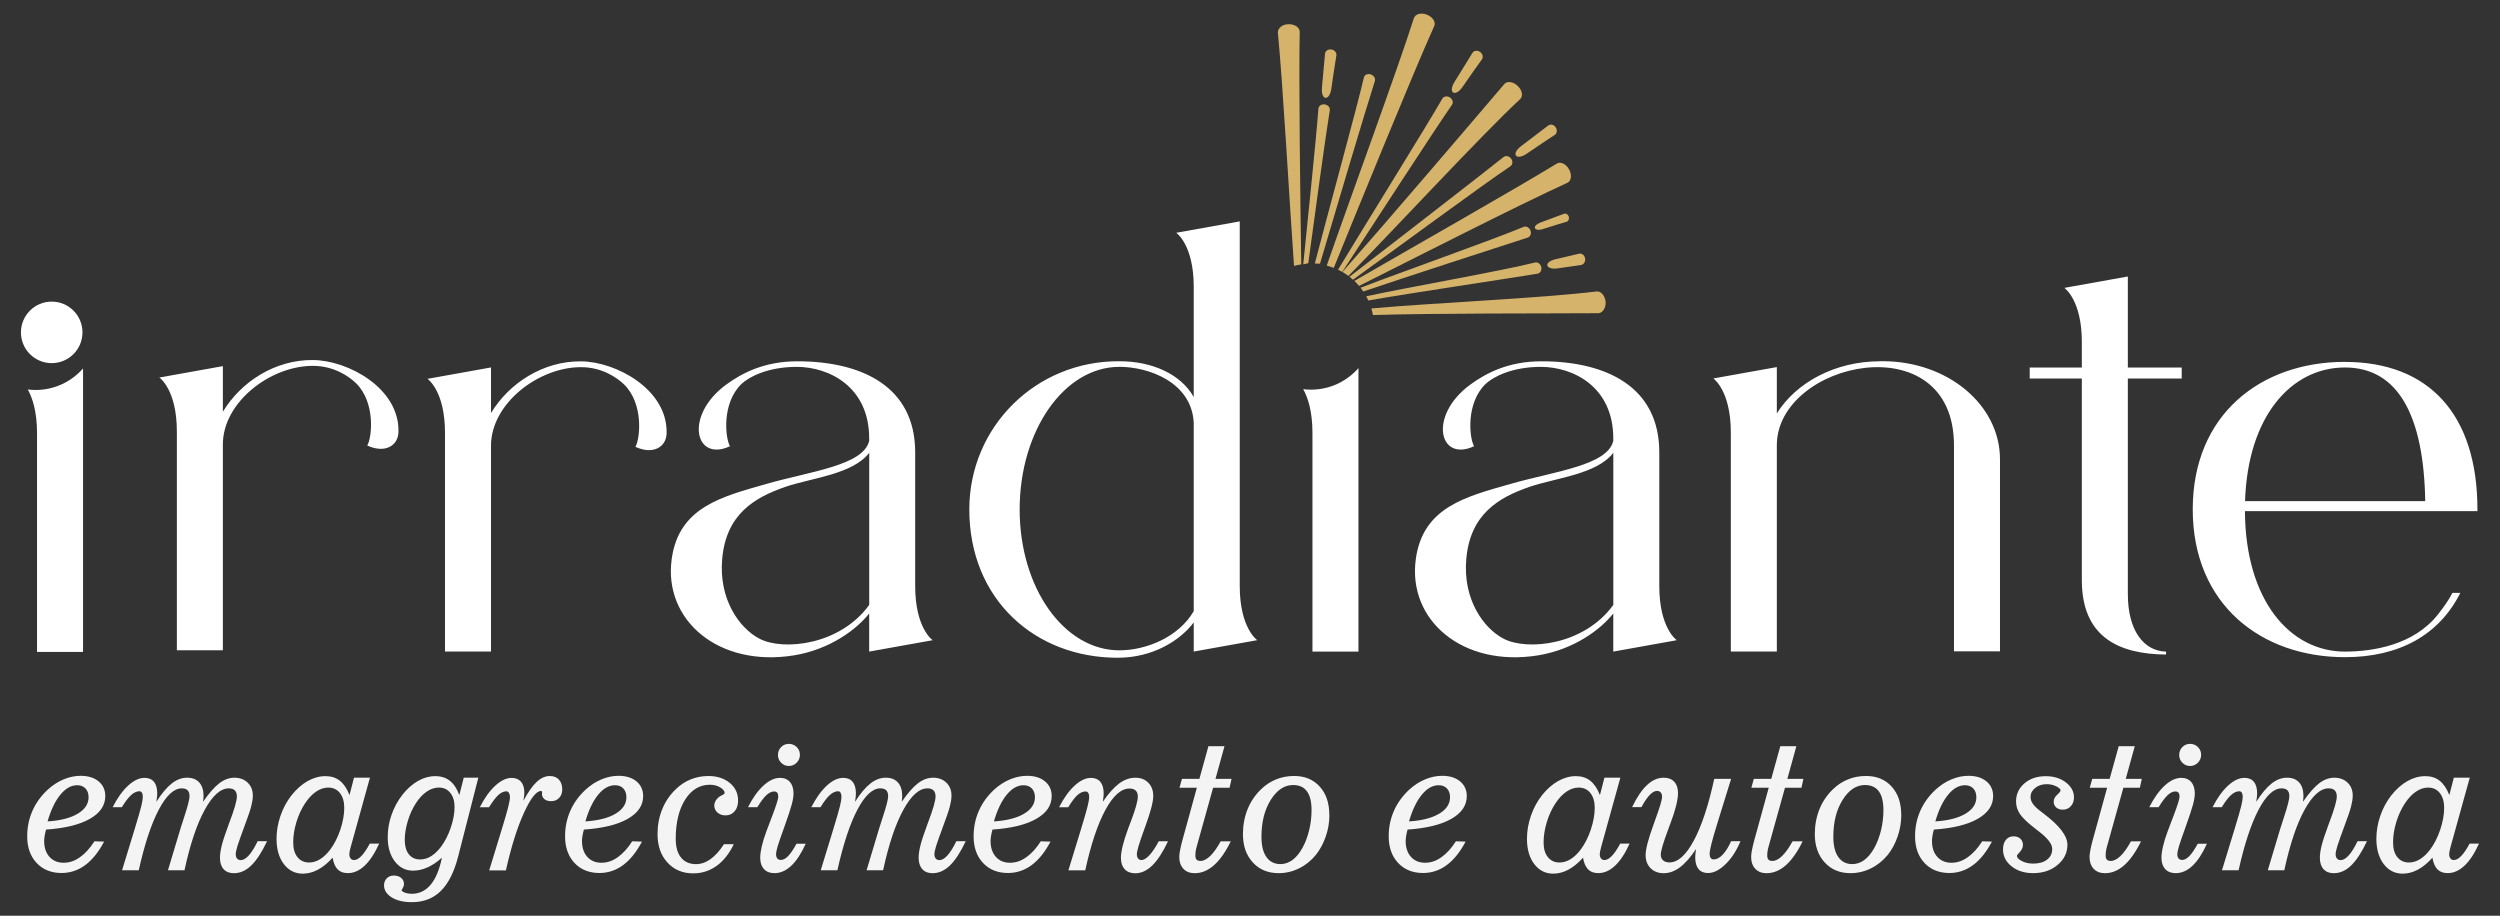 <svg xmlns="http://www.w3.org/2000/svg" id="Camada_1" viewBox="0 0 610.23 223.52"><rect x="0" y="0" width="610.23" height="223.52" fill="#333333" stroke="none"/><path d="M177.27,93.87c-10.37,7.61-7.64,19.04.91,15.05-1.16-2-2.05-10.45,2.78-15.17,1.9-1.82,6.58-4.2,13.5-4.2,7.92,0,17.7,4.86,17.7,17.45v.61c-1.39,5.99-14.29,7.43-25.01,10.49-10.85,3.11-21.44,5.61-23.19,18.34-2.07,14.92,11.43,26.53,29.89,23.52,8.93-1.47,15.4-6.5,18.31-10.22v9.31l15.5-2.78s-4.27-2.88-4.27-13.23v-32.62c0-16.03-12.95-22.23-28.78-22.23-8.07,0-13.55,2.91-17.35,5.69M212.17,110.53v37.12c-7.11,9.86-21.04,11.28-26.81,8.24-4.88-2.55-9.96-9.61-9.08-19.47.96-10.87,7.81-14.97,15.48-17.6,6.47-2.2,16.31-3.01,20.41-8.29ZM273.22,89.54c7.26,0,17.68,3.82,18.16,13.66v45.98c-3.72,6.4-11.68,9.56-18.16,9.56-13.45,0-24.33-15.17-24.33-34.39s10.87-34.8,24.33-34.8ZM273.32,88.18c-20.43-.2-36.72,16.01-36.72,36.16,0,22.08,16.16,36.21,36.19,36.21,8.65,0,15.25-4.2,18.59-8.62v7.11l15.5-2.78s-4.27-2.91-4.27-13.23V54.04l-15.5,2.78s4.27,2.88,4.27,13.18v26.91c-3.16-5.61-10.19-8.73-18.06-8.73ZM318.1,94.99c1.11,1.98,2.26,5.33,2.26,10.67v53.39h11.23v-69.2c-2.82,3.22-6.96,5.26-11.58,5.26-.64,0-1.28-.04-1.9-.12ZM358.9,93.87c-10.37,7.61-7.64,19.04.91,15.05-1.16-2-2.05-10.45,2.78-15.17,1.9-1.82,6.58-4.2,13.5-4.2,7.92,0,17.7,4.86,17.7,17.45v.61c-1.39,5.99-14.29,7.43-25.01,10.49-10.85,3.11-21.44,5.61-23.19,18.34-2.07,14.92,11.43,26.53,29.89,23.52,8.93-1.47,15.4-6.5,18.31-10.22v9.31l15.5-2.78s-4.27-2.88-4.27-13.23v-32.62c0-16.03-12.95-22.23-28.78-22.23-8.07,0-13.55,2.91-17.35,5.69ZM393.8,110.53v37.12c-7.11,9.86-21.04,11.28-26.81,8.24-4.88-2.55-9.96-9.61-9.08-19.47.96-10.87,7.81-14.97,15.48-17.6,6.47-2.2,16.31-3.01,20.41-8.29ZM458.97,88.18c-11,0-20.48,5.13-25.26,12.72v-11.3l-15.5,2.78s4.27,2.88,4.27,13.2v53.46h11.23v-50.35c0-20.51,43.24-29.92,43.24.02v50.27h11.23v-46.89c0-13.25-12.75-23.92-28.6-23.92h-.61ZM519.39,67.49l-15.5,2.78s4.27,2.88,4.27,13.2v6.25h-12.72v2.68h12.72v49.21c0,13.68,8.72,18.06,20.56,18.16v-.71c-5.44-.15-9.33-5.13-9.33-14.04v-52.63h13.15v-2.68h-13.15v-22.23ZM572.38,89.7c13.05,0,19.25,11.86,19.6,32.62h-43.98c.66-20.74,11.3-32.62,24.38-32.62ZM572.38,88.33c-20.51,0-37.15,12.82-37.15,35.99s16.64,36.09,37.15,36.09c13.35,0,23.04-5.49,28.17-15.7h-1.92c-.78,1.52-1.94,3.23-3.52,5.24-5.93,7.55-16.01,9.1-22.74,9.1-13.4,0-24.28-12.49-24.4-34.29,22.25-.02,37.55,0,56.75,0v-.43c0-23.17-11.84-35.99-32.35-35.99ZM141.83,88.2c-9.36-.08-17.6,5.39-21.98,12.62v-11.13l-15.5,2.78s4.27,2.88,4.27,13.18v53.39h11.23v-50.25c0-10.29,11.58-19.17,21.95-19.17,5.23,0,8.88,2.63,10.52,4.2,4.83,4.73,3.94,13.25,2.78,15.25,4.27,1.97,7.49.1,7.61-3.24.35-10.72-12.32-17.58-20.89-17.63Z" fill="#fff" fill-rule="evenodd"></path><path d="M6.78,95.07c1.11,1.98,2.26,5.33,2.26,10.67v53.39h11.23v-69.2c-2.82,3.22-6.96,5.26-11.58,5.26-.64,0-1.28-.04-1.9-.12" fill="#fff" fill-rule="evenodd"></path><path d="M76.38,87.88c-9.36-.08-17.6,5.39-21.98,12.62v-11.13l-15.5,2.78s4.27,2.88,4.27,13.18v53.39h11.23v-50.25c0-10.29,11.58-19.17,21.95-19.17,5.23,0,8.88,2.63,10.52,4.2,4.83,4.73,3.94,13.25,2.78,15.25,4.27,1.97,7.48.1,7.61-3.24.35-10.72-12.32-17.58-20.89-17.63" fill="#fff" fill-rule="evenodd"></path><path d="M327.68,66.39c10.44-11.83,31.2-36.1,39.5-45.86.68-.81,2.16-.63,3.28.44,1.12,1.06,1.37,2.53.58,3.24-9.34,8.65-30.78,31.88-41.9,43.14-.47-.35-.96-.67-1.46-.96" fill="#d6b36a"></path><path d="M329.4,67.55c9.22-7.14,31.12-24.04,37.59-29.21.54-.43,1.38-.27,1.86.38.48.64.39,1.49-.19,1.87-6.84,4.57-28.84,20.83-38.41,27.68-.28-.25-.56-.49-.86-.71" fill="#d6b36a"></path><path d="M330.59,68.57c13.18-7.64,38.07-21.73,49.42-28.64.9-.56,2.26.08,3,1.44.74,1.36.53,2.82-.44,3.26-11.99,5.46-37.15,18.29-50.83,25.16-.36-.43-.75-.83-1.15-1.22" fill="#d6b36a"></path><path d="M333.49,72.32c11.04-2.37,33.18-6.21,41.18-8.24.67-.17,1.37.32,1.54,1.11.18.78-.25,1.51-.94,1.62-8.08,1.33-30.07,4.58-41.27,6.53-.16-.35-.33-.69-.51-1.02" fill="#d6b36a"></path><path d="M332.11,70.23c10.48-4.03,32.1-11.64,39.77-14.84.64-.27,1.4.11,1.69.87.29.75-.03,1.53-.69,1.74-7.85,2.53-29.39,9.51-40.1,13.15-.21-.31-.43-.62-.67-.91" fill="#d6b36a"></path><path d="M315.86,64.91c-1.13-15.81-2.71-44.44-3.94-56.89-.11-1.04,1.03-2.11,2.58-2.11,1.55-.04,2.77.82,2.75,1.88-.25,12.43.14,40.83.38,56.74-.6.09-1.19.22-1.76.38" fill="#d6b36a"></path><path d="M318.11,64.53c1.15-11.67,3.14-30.34,3.7-37.96.05-.71.74-1.21,1.54-1.09.8.11,1.35.77,1.24,1.45-1.2,7.45-3.67,25.68-5.25,37.32-.42.08-.83.17-1.23.27" fill="#d6b36a"></path><path d="M322.67,21.43c.28-3.38.59-6.2.75-8.26.05-.71.74-1.21,1.54-1.09.8.11,1.35.77,1.24,1.45-.33,2.03-.78,4.89-1.23,8.11-.42,3.04-2.56,3.03-2.29-.22" fill="#d6b36a"></path><path d="M355.03,20.01c1.77-2.9,3.29-5.29,4.36-7.06.36-.61,1.2-.75,1.86-.29.66.45.87,1.29.46,1.85-1.2,1.66-2.88,4.03-4.72,6.71-1.74,2.53-3.64,1.56-1.96-1.22" fill="#d6b36a"></path><path d="M320.93,64.34c3.21-12.38,10.32-38.19,11.97-45.38.15-.69.91-1.06,1.68-.8.77.25,1.22.99,1.01,1.64-2.24,6.94-9.74,32.22-13.39,44.56-.31-.02-.63-.03-.95-.03h-.32Z" fill="#d6b36a"></path><path d="M323.85,64.83c5.45-15.7,17.53-48.54,21.25-60.36.16-.5.6-.88,1.18-1.06.57-.16,1.29-.11,2.01.17,1.44.56,2.23,1.83,1.79,2.79-5.08,11.27-18.25,43.64-24.52,59.02-.56-.22-1.13-.4-1.72-.55" fill="#d6b36a"></path><path d="M326.6,65.83c6.39-10.57,21.55-34.94,25.45-41.73.34-.6,1.17-.75,1.85-.32.68.43.9,1.26.5,1.82-4.44,6.41-20.01,30.42-26.77,40.77-.34-.19-.68-.37-1.03-.54" fill="#d6b36a"></path><path d="M334.74,75.29c15.12-1.37,41.78-2.5,54.95-4.15,1.05-.14,2.06.99,2.23,2.52.1,1.54-.78,2.79-1.83,2.79-13.2.09-39.74-.02-54.96.45-.1-.54-.23-1.08-.39-1.6" fill="#d6b36a"></path><path d="M371.28,35.68c2.69-2.07,4.97-3.75,6.6-5.02.56-.44,1.39-.27,1.84.4.46.66.35,1.52-.24,1.89-1.72,1.12-4.14,2.72-6.82,4.57-2.53,1.74-3.96.15-1.39-1.84" fill="#d6b36a"></path><path d="M376.02,54.32c2.33-.89,4.28-1.58,5.69-2.12.48-.19,1.03.11,1.21.67.18.56-.08,1.14-.57,1.28-1.45.42-3.48,1.03-5.75,1.76-2.14.69-2.81-.73-.58-1.58" fill="#d6b36a"></path><path d="M379.8,63.25l5.62-1.32c.69-.16,1.37.35,1.49,1.15.13.79-.34,1.52-1.02,1.61l-5.63.81c-3.04.44-3.63-1.51-.47-2.26" fill="#d6b36a"></path><path d="M12.62,73.62c4.15,0,7.51,3.36,7.51,7.51s-3.36,7.51-7.51,7.51-7.51-3.36-7.51-7.51,3.36-7.51,7.51-7.51" fill="#fff" fill-rule="evenodd"></path><path d="M431.74,192.28h-4.25l.61-2.17h4.25l2.21-7.97h3.92l-2.2,7.97h3.92l-.48,2.17h-4.02l-4.01,14.39c-.11.36-.18.72-.24,1.09-.05.37-.08.72-.08,1.05,0,.47.1.81.3,1.02.2.21.52.32.96.32.74,0,1.54-.41,2.38-1.22.84-.82,1.68-2,2.53-3.56h2.46c-1.25,2.58-2.62,4.52-4.08,5.82-1.47,1.3-3.04,1.95-4.7,1.95-1.17,0-2.09-.35-2.77-1.07-.67-.71-1.01-1.69-1.01-2.94,0-.81.28-2.26.84-4.33l.08-.26,3.37-12.25ZM398.38,197.02c1.17-2.43,2.39-4.24,3.67-5.42,1.27-1.18,2.62-1.77,4.06-1.77,1.09,0,1.94.33,2.56.99.61.67.92,1.59.92,2.77,0,.81-.16,1.83-.46,3.06-.31,1.23-.76,2.66-1.38,4.3-.15.4-.35.96-.62,1.68-1.17,3.13-1.75,5.11-1.75,5.95,0,.61.18,1.09.56,1.42.37.34.9.51,1.57.51,2.05,0,4.03-1.78,5.94-5.34,1.91-3.56,3.57-8.58,4.98-15.06h4.12l-3.23,10.43c-.77,2.49-1.3,4.3-1.58,5.44-.29,1.14-.43,1.97-.43,2.48,0,.41.08.74.26.97.17.23.42.35.74.35.71,0,1.45-.39,2.19-1.17.74-.78,1.42-1.87,2.05-3.28h2.29c-.97,2.33-2.19,4.2-3.67,5.63-1.47,1.42-2.89,2.14-4.26,2.14-1.01,0-1.79-.33-2.32-.98-.53-.65-.8-1.59-.8-2.84,0-.27.01-.57.05-.89.03-.33.09-.72.15-1.14-1.36,2.03-2.67,3.52-3.95,4.47-1.27.95-2.6,1.42-3.98,1.42-1.31,0-2.36-.41-3.17-1.22-.8-.81-1.21-1.87-1.21-3.19,0-1.44.64-3.9,1.91-7.39l.22-.6c.73-2.04,1.23-3.5,1.49-4.37.26-.87.39-1.51.39-1.91,0-.44-.11-.78-.33-1.03-.22-.25-.52-.37-.91-.37-.54,0-1.14.33-1.78.99-.63.67-1.31,1.66-2.01,2.97h-2.3ZM385.38,192.24c-1.04,0-2.05.33-3.03,1-.98.67-1.88,1.63-2.71,2.9-.88,1.34-1.57,2.86-2.09,4.56-.51,1.7-.77,3.33-.77,4.92s.35,2.73,1.04,3.6c.7.87,1.64,1.31,2.84,1.31.93,0,1.83-.27,2.71-.81.87-.54,1.7-1.33,2.49-2.38,1-1.34,1.81-2.95,2.45-4.85.63-1.9.95-3.67.95-5.29,0-1.51-.35-2.72-1.05-3.61-.69-.89-1.64-1.34-2.82-1.34ZM386.4,209.36c-1.17,1.3-2.36,2.28-3.57,2.92-1.21.65-2.45.97-3.71.97-1.89,0-3.43-.78-4.62-2.34-1.19-1.57-1.78-3.62-1.78-6.16,0-1.89.32-3.76.96-5.61.63-1.85,1.54-3.53,2.71-5.03,1.19-1.49,2.49-2.64,3.91-3.45,1.42-.8,2.88-1.21,4.35-1.21,1.4,0,2.57.37,3.52,1.12.95.75,1.74,1.91,2.36,3.5l1.1-4.25h3.89l-4.67,16.84-.02.06c-.23.85-.34,1.44-.34,1.77,0,.44.1.79.31,1.05.2.26.48.39.83.39.57,0,1.18-.34,1.83-1.02.65-.68,1.32-1.68,2.02-2.99h2.29c-1.08,2.39-2.26,4.19-3.55,5.39-1.28,1.21-2.65,1.81-4.1,1.81-1.06,0-1.88-.3-2.48-.91-.6-.61-1.02-1.56-1.24-2.86ZM343.92,200.5c3.14-.2,5.59-.82,7.37-1.88,1.77-1.05,2.65-2.39,2.65-4.01,0-.91-.25-1.62-.75-2.15-.5-.52-1.17-.79-2.02-.79-1.48,0-2.85.77-4.11,2.31-1.27,1.53-2.31,3.71-3.13,6.52ZM357.73,205.45c-1.34,2.54-2.88,4.45-4.62,5.73-1.73,1.27-3.65,1.91-5.75,1.91-2.53,0-4.56-.82-6.09-2.45-1.53-1.63-2.3-3.8-2.3-6.51,0-2.22.43-4.3,1.29-6.24.86-1.94,2.11-3.65,3.74-5.16,1.19-1.08,2.47-1.91,3.85-2.49,1.38-.58,2.77-.87,4.17-.87,1.82,0,3.28.45,4.37,1.35,1.09.9,1.64,2.1,1.64,3.6,0,2.28-1.26,4.13-3.78,5.56-2.52,1.44-6.08,2.3-10.68,2.61-.16.6-.27,1.12-.35,1.59-.07.46-.11.86-.11,1.21,0,1.61.43,2.89,1.29,3.86.87.96,2.02,1.44,3.45,1.44s2.69-.44,3.97-1.34c1.27-.89,2.46-2.19,3.55-3.9l2.35.08ZM312.54,210.92c1.04,0,2.01-.33,2.91-.98.89-.65,1.71-1.63,2.45-2.94.7-1.26,1.25-2.71,1.65-4.33.39-1.62.59-3.26.59-4.91,0-2.05-.37-3.58-1.13-4.61-.75-1.02-1.87-1.53-3.37-1.53-2.13,0-3.95,1.21-5.46,3.62-1.51,2.41-2.27,5.41-2.27,9.01,0,2.14.4,3.79,1.21,4.94.81,1.15,1.95,1.73,3.43,1.73ZM324.5,198.86c0,1.81-.29,3.57-.88,5.29-.59,1.72-1.4,3.22-2.43,4.53-1.17,1.42-2.54,2.52-4.12,3.29-1.57.77-3.22,1.16-4.97,1.16-2.6,0-4.7-.87-6.3-2.62-1.6-1.75-2.41-4.05-2.41-6.9,0-2.17.38-4.19,1.12-6.06.76-1.87,1.85-3.49,3.28-4.87,1.12-1.09,2.36-1.91,3.73-2.45,1.36-.55,2.82-.82,4.37-.82,2.6,0,4.67.86,6.24,2.58,1.56,1.72,2.34,4.01,2.34,6.87ZM292.15,192.28h-4.25l.61-2.17h4.25l2.21-7.97h3.92l-2.2,7.97h3.92l-.48,2.17h-4.02l-4.01,14.39c-.11.36-.18.72-.24,1.09-.06.37-.08.72-.08,1.05,0,.47.1.81.3,1.02.2.21.52.32.96.32.74,0,1.54-.41,2.38-1.22.84-.82,1.68-2,2.53-3.56h2.46c-1.25,2.58-2.62,4.52-4.08,5.82-1.47,1.3-3.04,1.95-4.7,1.95-1.17,0-2.09-.35-2.77-1.07-.67-.71-1.01-1.69-1.01-2.94,0-.81.28-2.26.84-4.33l.08-.26,3.37-12.25ZM264.88,212.44h-4.09l3.07-10.03c.76-2.47,1.28-4.28,1.57-5.43.29-1.14.43-1.98.43-2.48,0-.4-.08-.72-.23-.95-.15-.24-.36-.36-.63-.36-.68,0-1.35.29-2.01.89-.65.59-1.4,1.57-2.24,2.96h-2.23c1.14-2.25,2.41-4.01,3.78-5.27,1.38-1.26,2.7-1.89,3.98-1.89,1.01,0,1.79.32,2.32.97.53.65.8,1.59.8,2.83,0,.27-.02.57-.06.92-.04.35-.1.72-.16,1.12,1.38-2.03,2.71-3.52,3.98-4.46,1.27-.95,2.59-1.42,3.96-1.42s2.37.41,3.17,1.22c.8.81,1.21,1.88,1.21,3.21,0,1.42-.64,3.88-1.91,7.37l-.22.6c-.72,1.98-1.21,3.42-1.47,4.33-.27.91-.4,1.55-.4,1.96,0,.44.1.78.31,1.03.21.25.48.37.83.37.56,0,1.21-.4,1.95-1.21.74-.8,1.49-1.93,2.25-3.37h2.26c-1.25,2.66-2.53,4.63-3.83,5.9-1.31,1.27-2.7,1.91-4.18,1.91-1.09,0-1.94-.33-2.56-.99-.61-.67-.92-1.59-.92-2.78,0-.78.15-1.77.44-2.95.29-1.19.74-2.62,1.36-4.29.15-.4.36-.97.65-1.7,1.12-2.97,1.68-4.97,1.68-6.02,0-.64-.17-1.12-.52-1.46-.35-.33-.85-.5-1.52-.5-2.02,0-3.99,1.74-5.88,5.23-1.89,3.49-3.54,8.41-4.92,14.76ZM242.6,200.5c3.14-.2,5.59-.82,7.37-1.88,1.77-1.05,2.65-2.39,2.65-4.01,0-.91-.25-1.62-.75-2.15-.5-.52-1.17-.79-2.02-.79-1.48,0-2.85.77-4.11,2.31-1.27,1.53-2.31,3.71-3.13,6.52ZM256.41,205.45c-1.34,2.54-2.88,4.45-4.62,5.73-1.73,1.27-3.65,1.91-5.75,1.91-2.53,0-4.56-.82-6.09-2.45-1.53-1.63-2.3-3.8-2.3-6.51,0-2.22.43-4.3,1.29-6.24.86-1.94,2.11-3.65,3.74-5.16,1.19-1.08,2.47-1.91,3.85-2.49,1.38-.58,2.77-.87,4.17-.87,1.82,0,3.28.45,4.37,1.35,1.09.9,1.64,2.1,1.64,3.6,0,2.28-1.26,4.13-3.78,5.56-2.52,1.44-6.08,2.3-10.68,2.61-.16.6-.27,1.12-.35,1.59-.08.46-.11.86-.11,1.21,0,1.61.43,2.89,1.29,3.86.86.96,2.02,1.44,3.45,1.44s2.69-.44,3.97-1.34c1.27-.89,2.46-2.19,3.55-3.9l2.35.08ZM200.33,212.44l3.07-10.03c.85-2.79,1.4-4.69,1.64-5.69.24-1,.36-1.74.36-2.22,0-.42-.08-.76-.22-1-.14-.24-.35-.36-.6-.36-.67,0-1.36.31-2.04.93-.67.62-1.43,1.6-2.26,2.96h-2.24c1.15-2.25,2.41-4.01,3.78-5.27,1.38-1.26,2.7-1.89,3.99-1.89,1.01,0,1.78.32,2.31.97.54.65.8,1.59.8,2.83,0,.27-.02.57-.06.92-.04.35-.1.72-.16,1.12,1.3-2.03,2.56-3.52,3.75-4.46,1.21-.95,2.46-1.42,3.76-1.42s2.26.39,2.96,1.16c.69.77,1.05,1.86,1.05,3.26,0,.22-.01.44-.03.69-.02.25-.05.5-.09.77,1.48-2.13,2.81-3.64,3.99-4.54,1.18-.89,2.4-1.34,3.67-1.34s2.41.4,3.24,1.21c.83.8,1.25,1.85,1.25,3.14,0,.74-.13,1.61-.38,2.6-.25.99-.76,2.5-1.53,4.54-.93,2.5-1.54,4.22-1.83,5.15-.29.93-.43,1.61-.43,2.04s.11.79.33,1.05c.22.26.52.39.91.39.61,0,1.27-.4,1.98-1.18.7-.79,1.41-1.94,2.13-3.44h2.3c-1.29,2.72-2.58,4.69-3.88,5.94-1.3,1.25-2.7,1.87-4.22,1.87-1.08,0-1.91-.33-2.51-.99-.59-.66-.89-1.59-.89-2.79,0-.84.15-1.84.44-3.01.29-1.17.87-2.9,1.72-5.2.71-1.87,1.22-3.34,1.52-4.4.3-1.05.45-1.84.45-2.36,0-.64-.17-1.12-.5-1.46-.33-.33-.82-.5-1.47-.5-2.02,0-3.99,1.76-5.91,5.28-1.93,3.52-3.56,8.43-4.92,14.71h-4.03l3.01-10.03c.24-.78.58-1.85,1.02-3.19.82-2.49,1.23-4.11,1.23-4.86,0-.65-.16-1.13-.47-1.44-.31-.31-.79-.47-1.44-.47-1.9,0-3.77,1.74-5.61,5.23-1.83,3.49-3.45,8.41-4.87,14.76h-4.09ZM189.9,184.27c0-.76.26-1.4.77-1.92.51-.52,1.14-.78,1.88-.78s1.4.26,1.92.78c.53.52.78,1.17.78,1.92s-.27,1.36-.8,1.9c-.53.53-1.17.8-1.91.8s-1.36-.27-1.87-.79c-.52-.52-.78-1.17-.78-1.91ZM196.67,205.94c-1.09,2.41-2.27,4.2-3.54,5.4-1.27,1.19-2.64,1.79-4.1,1.79-1.09,0-1.94-.33-2.55-.99-.61-.67-.92-1.59-.92-2.77,0-.76.13-1.71.39-2.84.27-1.14.65-2.38,1.16-3.72.32-.88.76-2.04,1.32-3.48,1.03-2.68,1.54-4.31,1.54-4.87,0-.42-.08-.74-.25-.95-.16-.21-.42-.32-.77-.32-.61,0-1.23.3-1.87.89-.64.6-1.38,1.58-2.22,2.95h-2.28c1.16-2.28,2.42-4.04,3.79-5.29,1.37-1.25,2.71-1.87,4.01-1.87,1.04,0,1.85.33,2.43,1.01.59.67.88,1.61.88,2.83,0,.68-.14,1.56-.43,2.65-.29,1.08-.93,3.04-1.94,5.86-.75,2.05-1.25,3.51-1.51,4.38-.25.87-.38,1.51-.38,1.91,0,.45.1.8.31,1.04.21.24.5.36.87.36.57,0,1.17-.33,1.79-.97.62-.65,1.29-1.65,2.02-2.99h2.24ZM179.11,206.06c-1.1,2.3-2.5,4.07-4.19,5.29-1.7,1.22-3.6,1.83-5.71,1.83-2.58,0-4.68-.88-6.29-2.64-1.61-1.76-2.42-4.07-2.42-6.92,0-2.17.37-4.19,1.13-6.06.75-1.87,1.85-3.49,3.28-4.87,1.09-1.08,2.31-1.89,3.67-2.44,1.36-.55,2.8-.83,4.33-.83,2.13,0,3.87.57,5.23,1.69,1.35,1.12,2.02,2.55,2.02,4.28,0,1.1-.28,1.98-.84,2.64-.57.67-1.31,1-2.23,1-.78,0-1.44-.23-1.96-.69-.52-.46-.78-1.04-.78-1.72,0-.37.1-.74.3-1.11.2-.36.48-.69.84-.97.17-.13.45-.29.82-.47.38-.18.57-.35.57-.5,0-.48-.36-.93-1.08-1.37-.72-.43-1.56-.65-2.52-.65-2.49,0-4.5,1.21-6.04,3.63-1.53,2.42-2.3,5.61-2.3,9.58,0,1.97.43,3.49,1.29,4.56.86,1.07,2.08,1.61,3.66,1.61,1.23,0,2.41-.41,3.54-1.22,1.14-.82,2.24-2.03,3.28-3.65h2.38ZM142.88,200.5c3.14-.2,5.59-.82,7.37-1.88,1.77-1.05,2.65-2.39,2.65-4.01,0-.91-.25-1.62-.75-2.15-.5-.52-1.17-.79-2.02-.79-1.48,0-2.85.77-4.11,2.31-1.27,1.53-2.31,3.71-3.13,6.52ZM156.69,205.45c-1.34,2.54-2.88,4.45-4.62,5.73-1.73,1.27-3.65,1.91-5.75,1.91-2.53,0-4.56-.82-6.09-2.45-1.53-1.63-2.3-3.8-2.3-6.51,0-2.22.43-4.3,1.29-6.24.86-1.94,2.11-3.65,3.74-5.16,1.19-1.08,2.47-1.91,3.85-2.49,1.38-.58,2.77-.87,4.17-.87,1.82,0,3.28.45,4.37,1.35,1.09.9,1.64,2.1,1.64,3.6,0,2.28-1.26,4.13-3.78,5.56-2.52,1.44-6.08,2.3-10.69,2.61-.16.6-.27,1.12-.35,1.59-.08.46-.11.86-.11,1.21,0,1.61.43,2.89,1.29,3.86.87.96,2.02,1.44,3.45,1.44s2.69-.44,3.97-1.34c1.27-.89,2.46-2.19,3.55-3.9l2.35.08ZM127.78,195.43c1.12-2.09,2.19-3.61,3.22-4.57,1.03-.96,2.1-1.44,3.22-1.44.93,0,1.67.29,2.21.88.54.59.81,1.38.81,2.4,0,.84-.25,1.53-.75,2.06-.5.53-1.15.8-1.96.8-.68,0-1.23-.16-1.63-.49-.41-.32-.61-.76-.61-1.3,0-.01,0-.06.02-.11.01-.06.02-.12.02-.17-.01-.18-.03-.29-.06-.33-.03-.04-.1-.07-.2-.09-1.17,0-2.58,1.81-4.22,5.43-1.64,3.62-3.09,8.27-4.36,13.95h-4.08l3.07-10.02c.76-2.47,1.28-4.29,1.57-5.44.29-1.14.43-1.98.43-2.48,0-.39-.09-.71-.25-.97-.16-.26-.37-.39-.61-.39-.65,0-1.3.29-1.96.89-.65.59-1.41,1.59-2.29,3h-2.25c1.14-2.25,2.41-4.01,3.78-5.27,1.38-1.26,2.7-1.89,3.98-1.89,1,0,1.76.31,2.3.94.54.63.81,1.53.81,2.71,0,.17-.01.39-.05.65-.03.27-.09.69-.17,1.26ZM107.15,192.24c-1.01,0-1.99.31-2.94.95-.95.63-1.83,1.56-2.64,2.79-.85,1.29-1.53,2.75-2.02,4.39-.5,1.64-.75,3.19-.75,4.67s.33,2.65,1,3.49c.67.84,1.59,1.26,2.76,1.26.91,0,1.79-.26,2.64-.78.85-.52,1.66-1.29,2.43-2.3.97-1.29,1.77-2.84,2.39-4.66.62-1.81.93-3.5.93-5.06,0-1.45-.34-2.6-1.04-3.46-.69-.86-1.61-1.29-2.75-1.29ZM107.87,209.36c-1.19,1.06-2.36,1.85-3.53,2.37-1.17.52-2.34.79-3.5.79-1.83,0-3.33-.76-4.48-2.27-1.15-1.51-1.72-3.5-1.72-5.96,0-1.83.31-3.63.94-5.42.62-1.79,1.51-3.41,2.65-4.88,1.16-1.47,2.43-2.58,3.8-3.37,1.37-.78,2.77-1.17,4.21-1.17s2.62.38,3.58,1.14c.96.76,1.73,1.92,2.3,3.48l1.08-4.25h3.56l-4.91,19.18c-.97,3.81-2.38,6.62-4.23,8.46-1.85,1.83-4.21,2.75-7.09,2.75-2.01,0-3.65-.39-4.9-1.16-1.26-.77-1.89-1.76-1.89-2.97,0-.67.23-1.24.67-1.69.44-.46,1.01-.68,1.7-.68.74,0,1.35.19,1.81.58.46.38.69.89.69,1.51,0,.3-.1.62-.29.94-.2.33-.29.5-.29.53,0,.2.25.39.75.59.5.2,1.08.3,1.75.3,1.82,0,3.35-.74,4.59-2.21,1.23-1.48,2.15-3.67,2.75-6.59ZM80.16,192.24c-1.04,0-2.05.33-3.02,1-.98.67-1.88,1.63-2.71,2.9-.88,1.34-1.57,2.86-2.09,4.56-.51,1.7-.77,3.33-.77,4.92s.35,2.73,1.04,3.6c.69.87,1.64,1.31,2.83,1.31.93,0,1.83-.27,2.7-.81.87-.54,1.7-1.33,2.49-2.38,1-1.34,1.81-2.95,2.45-4.85.63-1.9.95-3.67.95-5.29,0-1.51-.35-2.72-1.05-3.61-.69-.89-1.64-1.34-2.82-1.34ZM81.18,209.36c-1.17,1.3-2.36,2.28-3.57,2.92-1.21.65-2.45.97-3.71.97-1.89,0-3.43-.78-4.62-2.34-1.19-1.57-1.78-3.62-1.78-6.16,0-1.89.32-3.76.96-5.61.63-1.85,1.54-3.53,2.71-5.03,1.19-1.49,2.49-2.64,3.91-3.45,1.42-.8,2.88-1.21,4.35-1.21,1.4,0,2.57.37,3.52,1.12.95.75,1.74,1.91,2.36,3.5l1.1-4.25h3.89l-4.67,16.84-.02.06c-.23.85-.34,1.44-.34,1.77,0,.44.1.79.31,1.05.2.26.48.39.83.39.57,0,1.18-.34,1.83-1.02.65-.68,1.32-1.68,2.02-2.99h2.29c-1.08,2.39-2.26,4.19-3.55,5.39-1.28,1.21-2.65,1.81-4.1,1.81-1.06,0-1.88-.3-2.48-.91-.6-.61-1.01-1.56-1.24-2.86ZM29.79,212.44l3.07-10.03c.85-2.79,1.4-4.69,1.64-5.69.24-1,.36-1.74.36-2.22,0-.42-.07-.76-.22-1-.14-.24-.35-.36-.6-.36-.67,0-1.36.31-2.04.93-.67.62-1.43,1.6-2.26,2.96h-2.24c1.14-2.25,2.41-4.01,3.78-5.27,1.38-1.26,2.71-1.89,3.99-1.89,1.01,0,1.78.32,2.31.97.54.65.8,1.59.8,2.83,0,.27-.02.57-.06.92-.04.35-.1.72-.16,1.12,1.3-2.03,2.56-3.52,3.75-4.46,1.21-.95,2.46-1.42,3.76-1.42s2.26.39,2.96,1.16c.69.77,1.05,1.86,1.05,3.26,0,.22-.01.44-.03.69-.02.25-.05.5-.09.77,1.48-2.13,2.81-3.64,3.99-4.54,1.18-.89,2.4-1.34,3.67-1.34s2.41.4,3.24,1.21c.83.8,1.25,1.85,1.25,3.14,0,.74-.13,1.61-.38,2.6-.25.99-.76,2.5-1.53,4.54-.93,2.5-1.54,4.22-1.83,5.15-.29.93-.43,1.61-.43,2.04s.11.79.33,1.05c.22.26.52.39.91.39.61,0,1.27-.4,1.98-1.18.7-.79,1.41-1.94,2.13-3.44h2.3c-1.29,2.72-2.58,4.69-3.88,5.94-1.29,1.25-2.7,1.87-4.22,1.87-1.08,0-1.91-.33-2.51-.99-.59-.66-.89-1.59-.89-2.79,0-.84.15-1.84.44-3.01.29-1.17.87-2.9,1.72-5.2.71-1.87,1.22-3.34,1.52-4.4.3-1.05.45-1.84.45-2.36,0-.64-.17-1.12-.5-1.46-.33-.33-.82-.5-1.46-.5-2.02,0-3.99,1.76-5.91,5.28-1.93,3.52-3.56,8.43-4.92,14.71h-4.03l3.01-10.03c.24-.78.58-1.85,1.02-3.19.82-2.49,1.23-4.11,1.23-4.86,0-.65-.16-1.13-.47-1.44-.31-.31-.79-.47-1.44-.47-1.9,0-3.77,1.74-5.61,5.23-1.83,3.49-3.46,8.41-4.87,14.76h-4.09ZM11.6,200.5c3.14-.2,5.59-.82,7.37-1.88,1.76-1.05,2.65-2.39,2.65-4.01,0-.91-.25-1.62-.75-2.15-.5-.52-1.17-.79-2.02-.79-1.48,0-2.85.77-4.11,2.31-1.27,1.53-2.31,3.71-3.13,6.52ZM25.4,205.45c-1.34,2.54-2.88,4.45-4.62,5.73-1.73,1.27-3.65,1.91-5.75,1.91-2.53,0-4.56-.82-6.09-2.45-1.53-1.63-2.3-3.8-2.3-6.51,0-2.22.43-4.3,1.29-6.24.86-1.94,2.11-3.65,3.74-5.16,1.19-1.08,2.47-1.91,3.85-2.49,1.38-.58,2.77-.87,4.17-.87,1.82,0,3.28.45,4.37,1.35,1.09.9,1.64,2.1,1.64,3.6,0,2.28-1.26,4.13-3.78,5.56-2.52,1.44-6.08,2.3-10.68,2.61-.16.6-.27,1.12-.35,1.59-.08.46-.11.86-.11,1.21,0,1.61.43,2.89,1.29,3.86.87.96,2.02,1.44,3.46,1.44s2.69-.44,3.97-1.34c1.27-.89,2.46-2.19,3.55-3.9l2.35.08Z" fill="#f4f4f4"></path><path d="M592.73,192.24c-1.04,0-2.05.33-3.03,1-.98.67-1.88,1.63-2.71,2.9-.88,1.34-1.57,2.86-2.09,4.56-.51,1.7-.77,3.33-.77,4.92s.35,2.73,1.04,3.6c.69.87,1.64,1.31,2.83,1.31.93,0,1.83-.27,2.71-.81.87-.54,1.7-1.33,2.49-2.38,1-1.34,1.81-2.95,2.45-4.85.63-1.9.95-3.67.95-5.29,0-1.51-.35-2.72-1.05-3.61-.7-.89-1.64-1.34-2.82-1.34M593.74,209.36c-1.17,1.3-2.36,2.28-3.57,2.92-1.21.65-2.45.97-3.71.97-1.89,0-3.43-.78-4.62-2.34-1.19-1.57-1.79-3.62-1.79-6.16,0-1.89.32-3.76.96-5.61.63-1.85,1.54-3.53,2.71-5.03,1.19-1.49,2.49-2.64,3.91-3.45,1.42-.8,2.88-1.21,4.35-1.21,1.4,0,2.57.37,3.52,1.12.95.75,1.74,1.91,2.36,3.5l1.1-4.25h3.89l-4.67,16.84-.02.06c-.23.85-.34,1.44-.34,1.77,0,.44.1.79.31,1.05.2.26.48.39.83.39.57,0,1.18-.34,1.83-1.02.65-.68,1.32-1.68,2.02-2.99h2.29c-1.08,2.39-2.26,4.19-3.55,5.39-1.28,1.21-2.65,1.81-4.1,1.81-1.06,0-1.88-.3-2.48-.91-.6-.61-1.02-1.56-1.24-2.86ZM542.36,212.44l3.07-10.03c.85-2.79,1.4-4.69,1.64-5.69.24-1,.36-1.74.36-2.22,0-.42-.07-.76-.22-1-.14-.24-.35-.36-.6-.36-.67,0-1.36.31-2.04.93-.67.62-1.43,1.6-2.26,2.96h-2.24c1.15-2.25,2.41-4.01,3.78-5.27,1.38-1.26,2.71-1.89,3.99-1.89,1.01,0,1.78.32,2.31.97.54.65.8,1.59.8,2.83,0,.27-.02.57-.06.92-.04.35-.09.72-.16,1.12,1.3-2.03,2.56-3.52,3.75-4.46,1.21-.95,2.46-1.42,3.76-1.42s2.26.39,2.96,1.16c.69.77,1.05,1.86,1.05,3.26,0,.22-.01.44-.03.69-.02.25-.05.5-.09.77,1.48-2.13,2.81-3.64,3.99-4.54,1.18-.89,2.4-1.34,3.67-1.34s2.41.4,3.24,1.21c.83.8,1.25,1.85,1.25,3.14,0,.74-.13,1.61-.38,2.6-.25.99-.76,2.5-1.53,4.54-.93,2.5-1.54,4.22-1.83,5.15-.29.93-.43,1.61-.43,2.04s.11.79.33,1.05c.22.26.52.39.91.39.61,0,1.27-.4,1.98-1.18.7-.79,1.41-1.94,2.13-3.44h2.3c-1.29,2.72-2.58,4.69-3.88,5.94-1.29,1.25-2.7,1.87-4.22,1.87-1.08,0-1.91-.33-2.51-.99-.59-.66-.89-1.59-.89-2.79,0-.84.15-1.84.44-3.01.29-1.17.87-2.9,1.72-5.2.71-1.87,1.22-3.34,1.52-4.4.3-1.05.45-1.84.45-2.36,0-.64-.17-1.12-.5-1.46-.33-.33-.82-.5-1.47-.5-2.02,0-3.99,1.76-5.92,5.28-1.93,3.52-3.56,8.43-4.92,14.71h-4.03l3.01-10.03c.24-.78.58-1.85,1.02-3.19.82-2.49,1.23-4.11,1.23-4.86,0-.65-.16-1.13-.47-1.44-.31-.31-.79-.47-1.44-.47-1.9,0-3.77,1.74-5.61,5.23-1.83,3.49-3.45,8.41-4.87,14.76h-4.09ZM531.93,184.27c0-.76.26-1.4.77-1.92.51-.52,1.14-.78,1.88-.78s1.4.26,1.92.78c.52.52.78,1.17.78,1.92s-.27,1.36-.8,1.9c-.53.53-1.16.8-1.91.8s-1.36-.27-1.87-.79c-.52-.52-.78-1.17-.78-1.91ZM538.7,205.94c-1.09,2.41-2.27,4.2-3.54,5.4-1.27,1.19-2.64,1.79-4.1,1.79-1.09,0-1.94-.33-2.55-.99-.61-.67-.92-1.59-.92-2.77,0-.76.13-1.71.4-2.84.27-1.14.65-2.38,1.16-3.72.32-.88.76-2.04,1.32-3.48,1.03-2.68,1.54-4.31,1.54-4.87,0-.42-.08-.74-.25-.95-.16-.21-.42-.32-.77-.32-.61,0-1.23.3-1.87.89-.64.6-1.38,1.58-2.22,2.95h-2.28c1.16-2.28,2.42-4.04,3.79-5.29,1.37-1.25,2.71-1.87,4.01-1.87,1.04,0,1.85.33,2.43,1.01.59.67.88,1.61.88,2.83,0,.68-.14,1.56-.43,2.65-.29,1.08-.93,3.04-1.94,5.86-.75,2.05-1.25,3.51-1.51,4.38-.25.87-.38,1.51-.38,1.91,0,.45.1.8.31,1.04.21.24.5.36.87.36.57,0,1.17-.33,1.78-.97.62-.65,1.29-1.65,2.02-2.99h2.24ZM514.34,192.28h-4.25l.61-2.17h4.25l2.21-7.97h3.92l-2.2,7.97h3.92l-.48,2.17h-4.02l-4.01,14.39c-.11.36-.18.72-.24,1.09-.05.37-.08.72-.08,1.05,0,.47.1.81.3,1.02.2.21.52.32.96.32.74,0,1.54-.41,2.38-1.22.84-.82,1.68-2,2.53-3.56h2.46c-1.25,2.58-2.62,4.52-4.08,5.82-1.47,1.3-3.04,1.95-4.7,1.95-1.17,0-2.09-.35-2.77-1.07-.67-.71-1.01-1.69-1.01-2.94,0-.81.28-2.26.84-4.33l.08-.26,3.37-12.25ZM496.31,213.13c-2.13,0-3.9-.55-5.29-1.66-1.4-1.11-2.1-2.49-2.1-4.14,0-.97.23-1.74.7-2.32.46-.58,1.09-.87,1.88-.87.68,0,1.23.19,1.65.58.42.38.63.89.63,1.51s-.25,1.18-.73,1.7c-.48.52-.73.83-.73.95,0,.46.4.89,1.2,1.3.8.42,1.72.62,2.79.62,1.41,0,2.53-.33,3.37-.98.84-.65,1.25-1.52,1.25-2.61,0-1.2-1.12-2.65-3.37-4.35-.3-.23-.52-.4-.67-.52-1.86-1.42-3.13-2.62-3.8-3.58-.66-.97-.99-2.01-.99-3.13,0-1.76.68-3.24,2.04-4.41,1.36-1.17,3.09-1.76,5.2-1.76,1.96,0,3.59.5,4.92,1.51,1.32,1.02,1.98,2.24,1.98,3.67,0,.88-.26,1.59-.77,2.15-.51.56-1.17.84-1.96.84-.67,0-1.2-.18-1.61-.54-.4-.36-.61-.82-.61-1.4,0-.62.28-1.19.84-1.69.56-.5.84-.87.84-1.08,0-.31-.35-.63-1.06-.99-.71-.35-1.49-.52-2.34-.52-1.1,0-2.03.3-2.79.91-.76.61-1.14,1.34-1.14,2.2,0,.6.2,1.19.62,1.76.41.57,1.15,1.25,2.21,2.03l.44.34c3.82,2.88,5.73,5.4,5.73,7.56,0,1.93-.8,3.56-2.4,4.91-1.59,1.34-3.58,2-5.95,2ZM472.39,200.5c3.14-.2,5.59-.82,7.37-1.88,1.77-1.05,2.65-2.39,2.65-4.01,0-.91-.25-1.62-.75-2.15-.5-.52-1.17-.79-2.02-.79-1.48,0-2.85.77-4.11,2.31-1.27,1.53-2.31,3.71-3.13,6.52ZM486.2,205.45c-1.34,2.54-2.88,4.45-4.62,5.73-1.73,1.27-3.65,1.91-5.75,1.91-2.53,0-4.56-.82-6.08-2.45-1.53-1.63-2.3-3.8-2.3-6.51,0-2.22.43-4.3,1.29-6.24.86-1.94,2.11-3.65,3.74-5.16,1.19-1.08,2.47-1.91,3.85-2.49,1.38-.58,2.77-.87,4.17-.87,1.82,0,3.28.45,4.37,1.35,1.09.9,1.64,2.1,1.64,3.6,0,2.28-1.26,4.13-3.78,5.56-2.52,1.44-6.08,2.3-10.69,2.61-.16.6-.27,1.12-.35,1.59-.08.46-.11.86-.11,1.21,0,1.61.43,2.89,1.3,3.86.87.96,2.02,1.44,3.45,1.44s2.69-.44,3.97-1.34c1.27-.89,2.46-2.19,3.55-3.9l2.35.08ZM452.13,210.92c1.04,0,2.01-.33,2.91-.98.89-.65,1.71-1.63,2.45-2.94.7-1.26,1.25-2.71,1.65-4.33.39-1.62.59-3.26.59-4.91,0-2.05-.37-3.58-1.13-4.61-.75-1.02-1.87-1.53-3.37-1.53-2.13,0-3.95,1.21-5.46,3.62-1.51,2.41-2.27,5.41-2.27,9.01,0,2.14.4,3.79,1.21,4.94.81,1.15,1.95,1.73,3.43,1.73ZM464.09,198.86c0,1.81-.29,3.57-.88,5.29-.59,1.72-1.4,3.22-2.43,4.53-1.17,1.42-2.54,2.52-4.12,3.29-1.57.77-3.22,1.16-4.97,1.16-2.6,0-4.7-.87-6.3-2.62-1.6-1.75-2.41-4.05-2.41-6.9,0-2.17.38-4.19,1.12-6.06.76-1.87,1.85-3.49,3.28-4.87,1.12-1.09,2.36-1.91,3.73-2.45,1.36-.55,2.82-.82,4.38-.82,2.6,0,4.67.86,6.24,2.58,1.56,1.72,2.34,4.01,2.34,6.87Z" fill="#f4f4f4"></path></svg>
